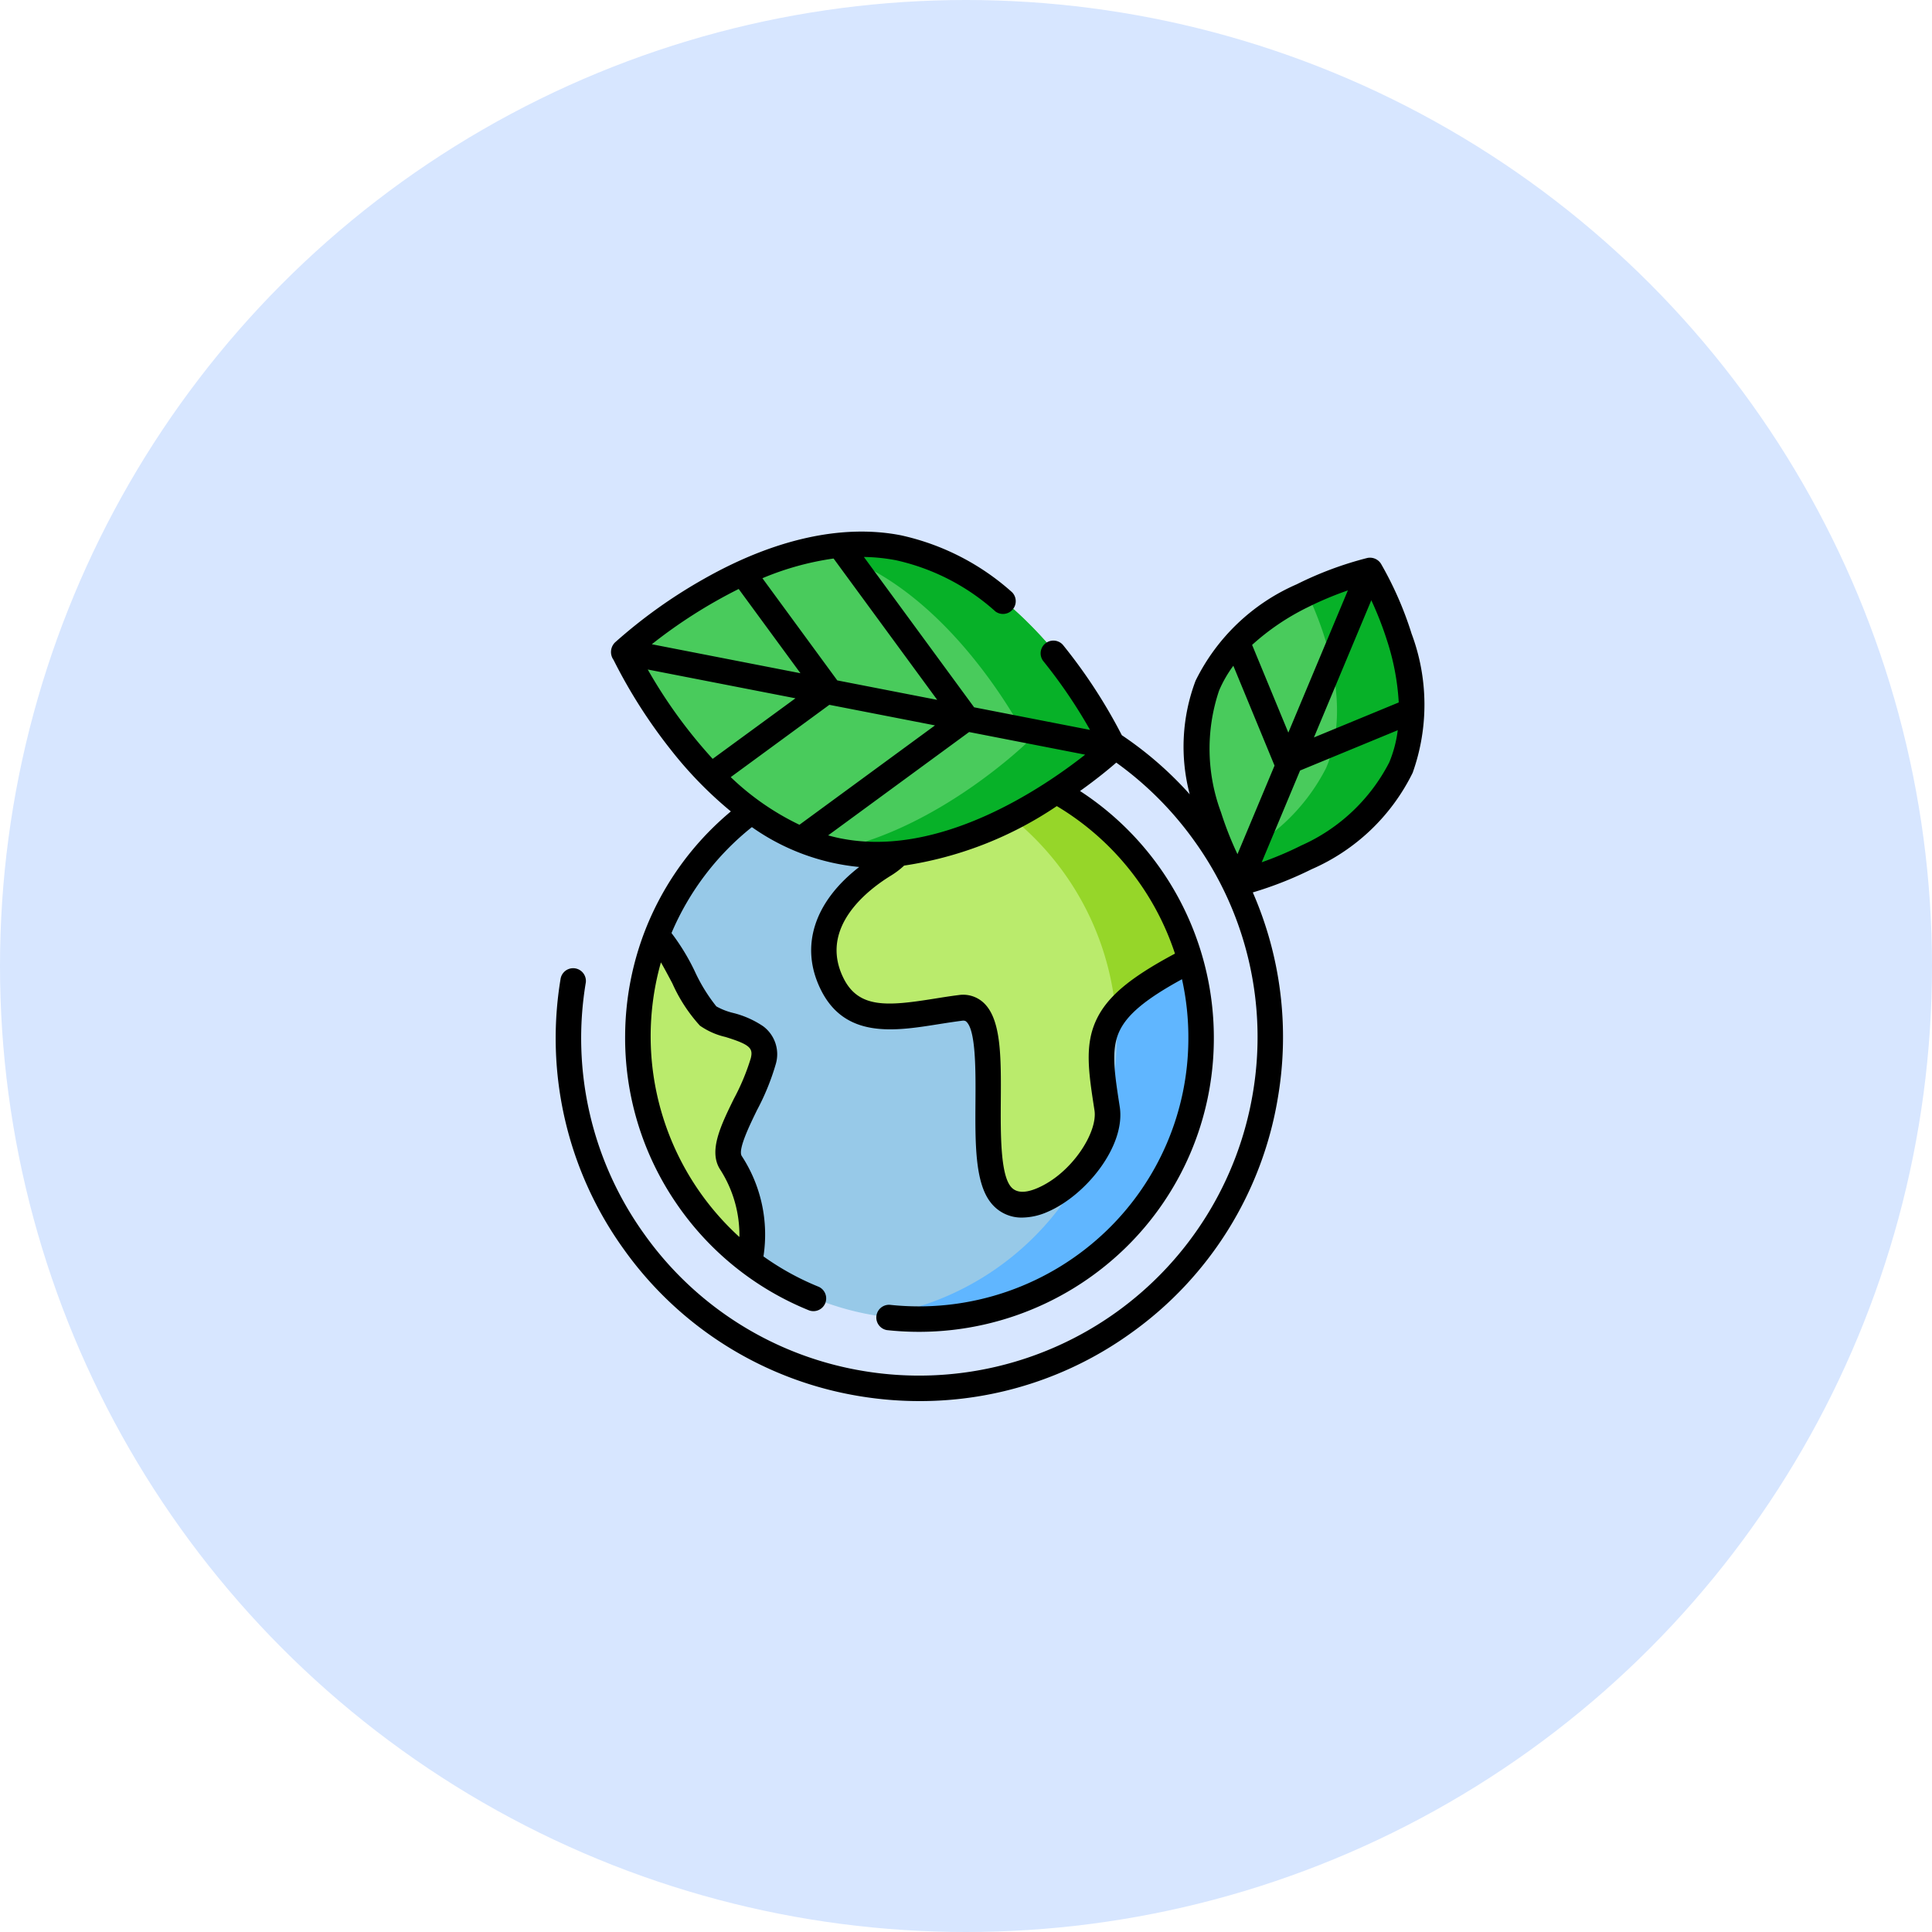 <svg xmlns="http://www.w3.org/2000/svg" xmlns:xlink="http://www.w3.org/1999/xlink" width="80" height="80" viewBox="0 0 80 80"><defs><clipPath id="clip-path"><path id="path4029" d="M0-682.665H36v36H0Z" transform="translate(0 682.665)"></path></clipPath></defs><g id="Group_83" data-name="Group 83" transform="translate(-405 -1762)"><circle id="Ellipse_11" data-name="Ellipse 11" cx="40" cy="40" r="40" transform="translate(405 1762)" fill="#d7e6ff"></circle><g id="g4023" transform="translate(428 2466.665)"><g id="g4025" transform="translate(0 -682.665)"><g id="g4027" clip-path="url(#clip-path)"><g id="g4033" transform="translate(3.476 9.281)"><path id="path4035" d="M-418.212-209.661a11.656,11.656,0,0,1-11.641,11.672,11.656,11.656,0,0,1-11.641-11.672,11.656,11.656,0,0,1,11.641-11.672,11.656,11.656,0,0,1,11.641,11.672" transform="translate(441.494 221.333)" fill="#97c9e8"></path></g><g id="g4037" transform="translate(13.359 9.281)"><path id="path4039" d="M-31.575,0a11.7,11.7,0,0,0-1.758.132A11.665,11.665,0,0,1-23.45,11.672a11.665,11.665,0,0,1-9.883,11.539,11.7,11.7,0,0,0,1.758.132A11.656,11.656,0,0,0-19.934,11.672,11.656,11.656,0,0,0-31.575,0" transform="translate(33.333 0)" fill="#60b6ff"></path></g><g id="g4041" transform="translate(11.129 9.305)"><path id="path4043" d="M-44.466-81.06c-1.793,1.124-3.138,2.922-2.129,4.945s3.25,1.236,5.324.955.5,6.124,1.737,7.7,4.707-1.573,4.371-3.6c-.5-2.995-.673-4.046,3.362-6.181l.011,0a11.654,11.654,0,0,0-10.434-8.329v.018s-.448,3.371-2.242,4.5" transform="translate(46.941 85.573)" fill="#baeb6c"></path></g><g id="g4045" transform="translate(15.846 9.305)"><path id="path4047" d="M0,0Z" fill="#baeb6c"></path></g><g id="g4049" transform="translate(22.411 11.857)"><path id="path4051" d="M0,0,0,0,0,0" fill="#baeb6c"></path></g><g id="g4053" transform="translate(23.834 13.218)"><path id="path4055" d="M0,0H0" fill="#baeb6c"></path></g><g id="g4057" transform="translate(3.476 16.886)"><path id="path4059" d="M-70.192-167.931c-.538-.821.953-2.753,1.289-4.214s-1.681-1.348-2.3-1.854-1.457-2.7-2.073-3.2l-.1-.078a11.674,11.674,0,0,0-.727,4.067,11.664,11.664,0,0,0,4.744,9.4l0-.245a5.373,5.373,0,0,0-.841-3.877" transform="translate(74.1 177.28)" fill="#baeb6c"></path></g><g id="g4061" transform="translate(21.932 23.775)"><path id="path4063" d="M-17.5-.784l-.007-.044a11.611,11.611,0,0,1-.967,2.562A3.4,3.4,0,0,0-17.5-.784" transform="translate(18.477 0.828)" fill="#baeb6c"></path></g><g id="g4065" transform="translate(15.712 9.305)"><path id="path4067" d="M-2.414,0V.018S-2.452.3-2.548.726a11.676,11.676,0,0,1,7.482,9.85A8.922,8.922,0,0,1,8.009,8.333l.011,0A11.654,11.654,0,0,0-2.414,0" transform="translate(2.548)" fill="#96d629"></path></g><g id="g4069" transform="translate(2.778 0.549)"><path id="path4071" d="M-163.85-228.808c-5.629-.955-9.122-8.043-9.122-8.043s5.635-5.539,11.264-4.584,9.121,8.043,9.121,8.043-5.635,5.539-11.264,4.584" transform="translate(172.972 241.546)" fill="#49cb5c"></path></g><g id="g4073" transform="translate(10.857 0.549)"><path id="path4075" d="M-57.225-1.985a8.738,8.738,0,0,0-3.186.08c5.394,1.211,8.721,7.963,8.721,7.963s-3.689,3.625-8.078,4.5c.132.03.265.057.4.08C-53.738,11.6-48.1,6.058-48.1,6.058S-51.6-1.03-57.225-1.985" transform="translate(60.411 2.095)" fill="#07b128"></path></g><g id="g4077" transform="translate(26.544 1.631)"><path id="path4079" d="M-8.064-85.8c1.51-3.573,6.743-4.777,6.743-4.777s2.784,4.591,1.274,8.164S-6.79-77.637-6.79-77.637-9.574-82.227-8.064-85.8" transform="translate(8.513 90.577)" fill="#49cb5c"></path></g><g id="g4081" transform="translate(27.772 1.631)"><path id="path4083" d="M-107.127,0a13.991,13.991,0,0,0-2.6.948c.723,1.531,1.868,4.638.779,7.216a8.147,8.147,0,0,1-4.144,3.829c.279.591.5.948.5.948s5.233-1.2,6.743-4.777S-107.127,0-107.127,0" transform="translate(113.09)" fill="#07b128"></path></g><g id="g4085" transform="translate(0.013 0.003)"><path id="path4087" d="M-460.587-314.058c-1.9,1.013-2.832,1.809-3.274,2.779-.474,1.042-.3,2.161-.06,3.709.142.913-.943,2.613-2.365,3.222-.526.225-.9.2-1.114-.079-.419-.545-.408-2.2-.4-3.522.013-1.835.023-3.419-.733-4.093a1.243,1.243,0,0,0-1.007-.3c-.332.041-.668.095-.993.147-1.938.309-3.158.433-3.79-.866-1.024-2.1,1.049-3.663,1.987-4.235a3.365,3.365,0,0,0,.533-.407,15.335,15.335,0,0,0,6.322-2.463,11.193,11.193,0,0,1,4.892,6.106m-14.31-10.3,4.374.852-5.613,4.115a10.915,10.915,0,0,1-2.845-1.973Zm.328-1.011-3.1-4.231a11.863,11.863,0,0,1,2.947-.816l4.291,5.853Zm-4.084-3.787,2.559,3.49-6.155-1.2a20.763,20.763,0,0,1,3.6-2.29m-1.08,7.036a20.527,20.527,0,0,1-2.688-3.7l6.116,1.192Zm5.334,3.3c-.187-.037-.37-.081-.552-.132l5.837-4.279,4.805.937c-1.75,1.379-6.011,4.273-10.091,3.473m19.016.3a14.044,14.044,0,0,1-1.614.683l1.589-3.8,4.044-1.669a5.1,5.1,0,0,1-.352,1.333,7.546,7.546,0,0,1-3.666,3.451m-3.379-6.428a5.008,5.008,0,0,1,.589-1.024l1.706,4.134L-458-318.175a14.083,14.083,0,0,1-.683-1.737,7.545,7.545,0,0,1-.08-5.034m6.305-3.744A14.08,14.08,0,0,1-451.8-327a10.064,10.064,0,0,1,.478,2.542l-3.512,1.449Zm-3.436,5.481-1.5-3.632a9.872,9.872,0,0,1,2.3-1.557,14.057,14.057,0,0,1,1.666-.7Zm-25.515,10.363a6.57,6.57,0,0,0,1.149,1.77,3.022,3.022,0,0,0,1.056.469c1.031.317,1.151.472,1.052.88a9.215,9.215,0,0,1-.7,1.678c-.545,1.114-1.059,2.166-.572,2.926a5.017,5.017,0,0,1,.8,2.8,11.239,11.239,0,0,1-3.25-11.372c.155.266.318.575.464.851m30.608-14.5a14.5,14.5,0,0,0-1.255-2.856.538.538,0,0,0-.569-.24,14.506,14.506,0,0,0-2.922,1.09,8.391,8.391,0,0,0-4.188,3.995,7.737,7.737,0,0,0-.241,4.7,14.959,14.959,0,0,0-2.812-2.447,21.8,21.8,0,0,0-2.444-3.746.528.528,0,0,0-.818.665,21.088,21.088,0,0,1,1.946,2.862l-4.8-.936-4.564-6.225a7.472,7.472,0,0,1,1.331.136,9.108,9.108,0,0,1,4.119,2.123.528.528,0,0,0,.684-.8,10.143,10.143,0,0,0-4.6-2.356c-2.416-.473-5.235.148-8.15,1.8a21.058,21.058,0,0,0-3.688,2.634.558.558,0,0,0-.063.724,21.531,21.531,0,0,0,2.365,3.713,16.487,16.487,0,0,0,2.493,2.562q-.368.308-.716.647a12.159,12.159,0,0,0-2.8,4.193,12.183,12.183,0,0,0-.861,4.386,12.117,12.117,0,0,0,2.093,6.965,12.174,12.174,0,0,0,5.515,4.467.528.528,0,0,0,.4-.977,11.129,11.129,0,0,1-2.281-1.255,5.941,5.941,0,0,0-.9-4.159c-.167-.26.333-1.283.631-1.894a9.9,9.9,0,0,0,.774-1.893,1.443,1.443,0,0,0-.513-1.581,3.888,3.888,0,0,0-1.254-.556,2.685,2.685,0,0,1-.689-.27,7.013,7.013,0,0,1-.893-1.453,9.014,9.014,0,0,0-.964-1.584,11.216,11.216,0,0,1,3.329-4.386,9.222,9.222,0,0,0,4.444,1.651c-1.864,1.444-2.467,3.288-1.6,5.06,1.006,2.068,3.077,1.738,4.9,1.447.316-.05.643-.1.957-.141.117-.015.153.017.177.038.4.356.388,2.056.38,3.3-.012,1.717-.023,3.339.617,4.172a1.609,1.609,0,0,0,1.324.641,2.661,2.661,0,0,0,1.041-.235c1.591-.681,3.244-2.731,2.992-4.353-.22-1.418-.366-2.355-.022-3.11.318-.7,1.087-1.346,2.6-2.172a11.118,11.118,0,0,1,.263,2.537,11.06,11.06,0,0,1-3.347,7.837,11.2,11.2,0,0,1-9.018,3.108.528.528,0,0,0-.115,1.048,12.259,12.259,0,0,0,9.871-3.4,12.107,12.107,0,0,0,3.664-8.579,12.19,12.19,0,0,0-5.54-10.344c.7-.5,1.216-.927,1.5-1.176a14.022,14.022,0,0,1,3.227,3.234,13.906,13.906,0,0,1,2.432,10.434,14.013,14.013,0,0,1-16.092,11.53,13.907,13.907,0,0,1-9.1-5.658,13.905,13.905,0,0,1-2.432-10.434.528.528,0,0,0-1.041-.172,14.953,14.953,0,0,0,2.616,11.22,14.955,14.955,0,0,0,9.784,6.084,15.246,15.246,0,0,0,2.485.2,14.944,14.944,0,0,0,8.736-2.82,14.953,14.953,0,0,0,6.084-9.783,14.947,14.947,0,0,0-1.045-8.46,15.208,15.208,0,0,0,2.431-.958,8.391,8.391,0,0,0,4.188-3.995,8.391,8.391,0,0,0-.054-5.787" transform="translate(486.228 331.542)"></path></g></g></g></g></g></svg>